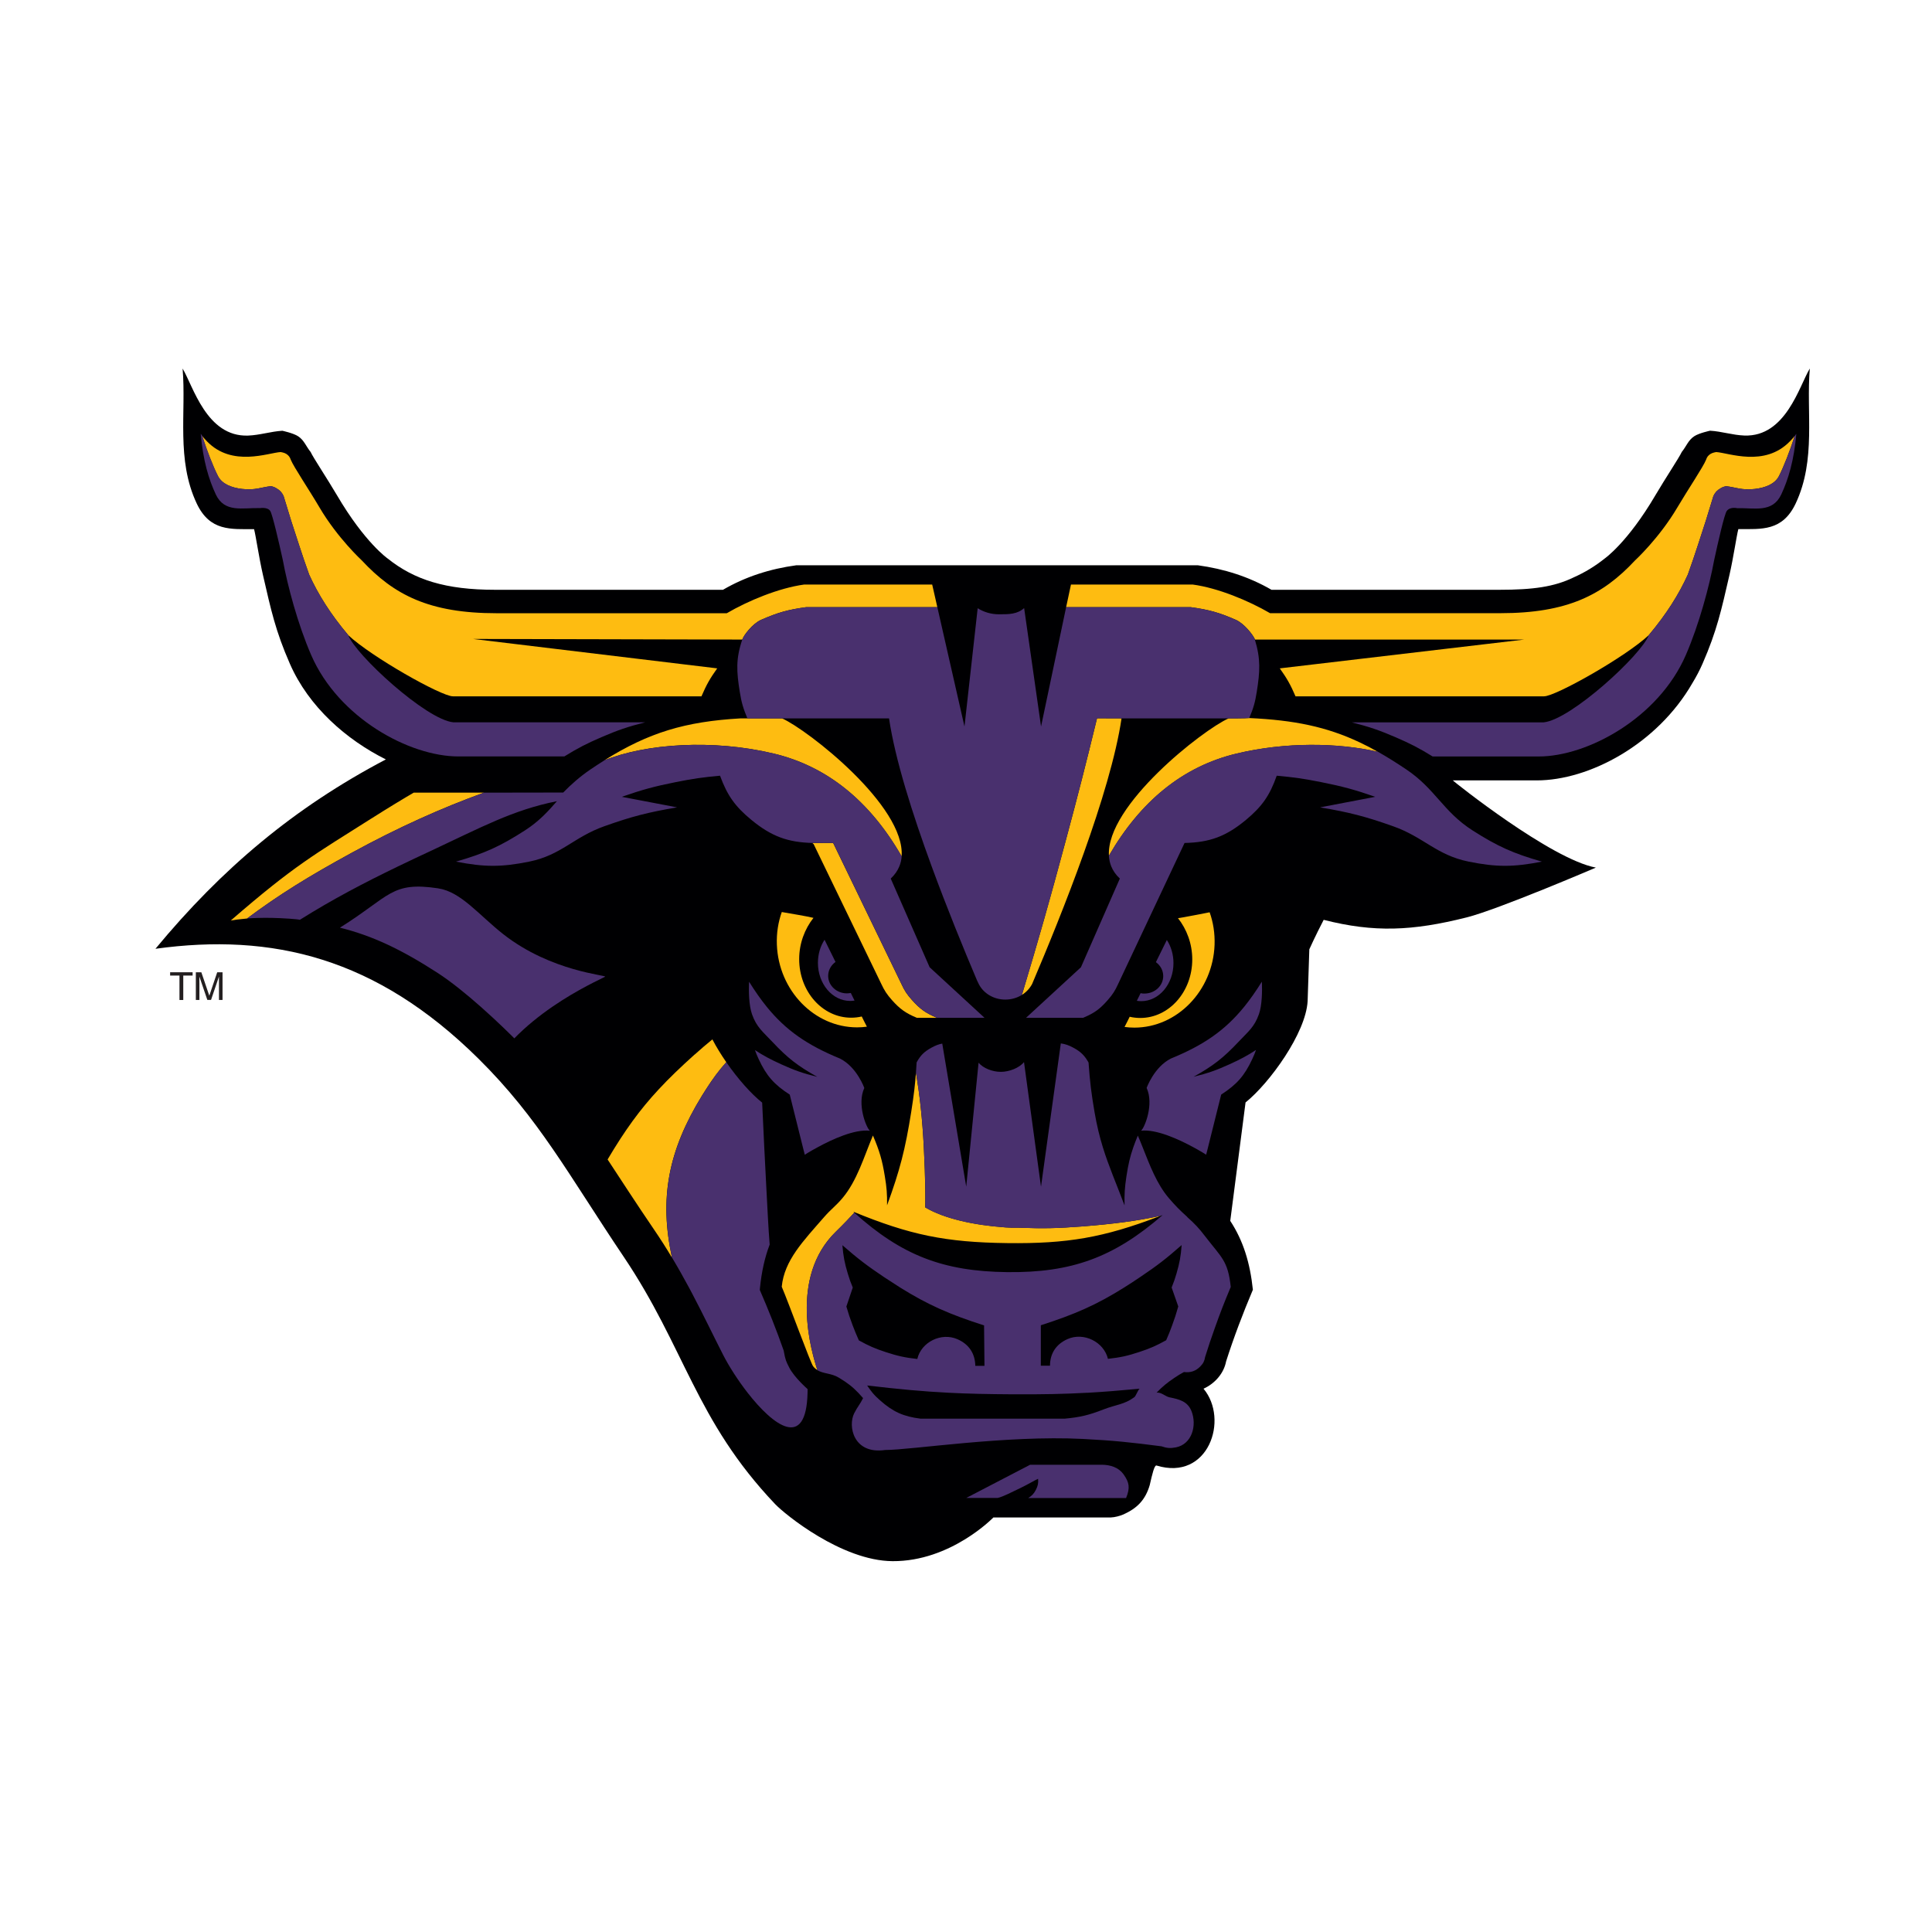 <?xml version="1.0" encoding="UTF-8"?>
<svg id="Layer_1" data-name="Layer 1" xmlns="http://www.w3.org/2000/svg" version="1.1" viewBox="0 0 432 432">
  <defs>
    <style>
      .cls-1 {
        fill: #febc11;
      }

      .cls-1, .cls-2, .cls-3, .cls-4 {
        stroke-width: 0px;
      }

      .cls-2 {
        fill: #231f20;
      }

      .cls-3 {
        fill: #49306e;
      }

      .cls-4 {
        fill: #000002;
      }
    </style>
  </defs>
  <path class="cls-4" d="M222.1,339.33s-9.51,9.83-22.52,9.75c-11.38-.07-24.13-10.52-26.25-12.75-8.97-9.44-13.99-18.18-18.52-27.15-2.25-4.44-4.38-8.95-6.81-13.63-2.41-4.64-5.11-9.43-8.49-14.46-6.21-9.22-10.96-16.99-15.9-24.16-4.87-7.08-9.91-13.57-16.64-20.22-22.88-22.63-46.1-28.15-72.21-24.56,14.87-17.96,30.99-31.55,51.52-42.34-8.83-4.41-17.25-11.75-21.47-21.41-3.21-7.33-4.2-11.95-6.01-19.82-.91-3.97-1.59-8.77-1.99-10.26-5.19-.01-9.86.52-12.82-5.73-4.63-9.84-2.32-20.34-3.16-30.18,2.36,3.91,5.36,15.32,14.63,14.99,2.66-.1,5.06-.92,7.67-1.08,0,0,2.47.52,3.56,1.25,1.33.89,1.73,2.22,2.77,3.5.6,1.31,3.65,5.86,5.89,9.67,6.23,10.62,11.35,14.16,11.35,14.16,5.95,4.75,12.93,6.98,24.01,6.98h50.95c5.04-2.94,10.56-4.69,16.39-5.48h89.8c5.84.8,11.39,2.54,16.46,5.48h50.95c7.55,0,12.27-.66,16.61-2.77,2.52-1.12,4.79-2.5,6.94-4.22,0,0,5.12-3.55,11.35-14.16,2.24-3.81,5.29-8.37,5.89-9.67,1.04-1.28,1.43-2.61,2.77-3.5,1.09-.73,3.56-1.25,3.56-1.25,2.61.15,5.01.98,7.67,1.08,9.27.33,12.27-11.08,14.63-14.99-.84,9.83,1.47,20.33-3.16,30.18-2.96,6.25-7.63,5.72-12.82,5.73-.4,1.49-1.08,6.29-1.99,10.26-1.81,7.87-2.81,12.49-6.01,19.82-.65,1.49-1.41,2.93-2.25,4.31-7.9,13.76-23.14,21.8-34.82,21.8h-18.78c.32.35,21.92,17.6,31.99,19.5,0,0-21.8,9.35-28.87,11.13-12.15,3.06-20.72,3.42-31.99.55-1.93,3.71-3.21,6.59-3.21,6.59l-.38,11.58c-.39,7.16-8.53,18.36-13.88,22.66l-3.42,26.48c2.92,4.46,4.43,9.4,5.06,15.4-2.24,5.31-4.27,10.64-5.99,16.03-.5,2.64-2.48,4.94-5.05,6.1,5.75,6.84,1.11,20.75-10.53,17.17-.47-.06-.93,1.9-1.5,4.4-.96,3.23-2.74,5.18-6.03,6.6-.6.26-1.74.59-2.69.62h-26.23Z"/>
  <path class="cls-1" d="M181.9,205.23c-1.96,2.49-3.2,5.7-3.2,9.24,0,7.23,5.2,13.09,11.62,13.09.81,0,1.6-.09,2.37-.27,0,0,.95,1.93,1.15,2.28-.72.1-1.46.15-2.2.15-9.53,0-17.55-8.23-17.93-18.5-.1-2.58.3-5.04,1.1-7.29,2.52.45,5.12.85,7.1,1.31"/>
  <path class="cls-1" d="M263.38,205.3c.33.03,7.28-1.35,7.1-1.31.8,2.25,1.19,4.71,1.1,7.29-.38,10.27-8.41,18.5-17.93,18.5-.75,0-1.48-.05-2.2-.15.2-.35,1.15-2.28,1.15-2.28.77.18,1.56.27,2.37.27,6.42,0,11.62-5.86,11.62-13.09,0-3.54-1.24-6.75-3.2-9.24"/>
  <path class="cls-1" d="M209.51,227.59h-4.49c-2.48-1.03-3.83-1.99-5.6-3.99-1.11-1.26-1.65-2.08-2.36-3.59l-15.18-31.37c-.08.11-.27.23-.07-.14,2.07.03,2.76-.04,4.49,0l15.25,31.51c.7,1.52,1.24,2.34,2.36,3.59,1.77,2,3.12,2.96,5.6,3.99"/>
  <path class="cls-1" d="M201.6,191.47c.87-11.24-21-28.29-26.73-30.84h-9.24c-12.45.71-20.59,3.18-30.5,9.38,9.25-3.72,24.18-4.79,37.88-1.51,12.04,2.88,21.55,10.72,28.59,22.97M279.34,160.56c-.74.08-4.64.08-4.64.08-5.71,2.54-27.42,19.46-26.74,30.7,7.03-12.16,16.52-19.96,28.51-22.83,10.93-2.62,22.66-2.46,31.64-.4-1.38-.78-2.73-1.48-4.07-2.11-7.39-3.49-14.64-4.98-24.69-5.44M400.2,98.71c-5.65,5.8-13.66,2.54-16.46,2.37,0,0-.83.13-1.27.42-.53.35-.79.69-.99,1.3-.69,1.69-3.96,6.51-6.44,10.7-4.03,6.83-9.44,11.81-9.44,11.81-7.2,7.72-15.1,11.8-30.14,11.8h-51.47c-4.84-2.82-11.66-5.64-17.26-6.4h-27.26l-1.08,5.05h27.84c4.08.56,6.37,1.2,10.12,2.84,1.84.81,3.88,3.4,4.28,4.41h60.18l-54.65,6.44c1.62,2.26,2.41,3.67,3.52,6.25h55.58c2.59,0,18.27-8.85,23.42-13.69l.11-.14c3.85-4.59,6.61-8.98,8.62-13.4.99-2.75,1.38-3.98,2.25-6.59,1.41-4.27,2.18-6.69,3.47-10.99.41-.82.82-1.26,1.62-1.72.43-.25.71-.35,1.19-.46,2.24.25,3.52.96,6.46.62,2.36-.28,4.45-1.09,5.38-2.87,1.09-2.13,2.46-5.68,3.53-8.98-.36.45-.83.95-1.1,1.23M227.72,274.51c-1,.03-1.97,0-2.9-.06-7.19-.52-13.71-1.98-17.93-4.47.04-2.79,0-5.14-.11-8.54-.25-7.08-.63-12.28-1.4-17.86h0c-.17-1.23-.36-2.47-.57-3.76-.1,1.35-.21,2.54-.35,3.75-.18,1.54-.4,3.11-.71,5.06-1.33,8.37-2.53,13.04-5.4,20.88.03-2.53-.08-3.97-.5-6.49-.59-3.63-1.19-5.68-2.66-9.12-1.98,4.68-3.54,10.13-6.83,14.02-1.46,1.73-2.56,2.47-4.05,4.18-4.68,5.38-8.94,9.7-9.51,15.62,1.53,3.55,6.44,17.05,7.02,17.79.29.37.62.64.96.85-1.31-4.02-6.38-20.7,4.11-30.94,1.88-1.83,3.14-3.19,4.14-4.27l-.24-.22c12.66,5.22,20.71,6.86,34.4,7.03,13.49.17,21.57-1.24,33.95-5.95l.4-.16c-5.23,1.14-10.63,1.84-17.4,2.37-5.64.44-8.96.51-14.41.29M230.79,220.01c6.62-15.54,17.54-42.75,19.99-59.38l-5.48-.02c-2.64,10.82-4.19,16.91-7.08,27.66-3.61,13.43-5.78,21.08-9.72,34.19.98-.61,1.77-1.46,2.29-2.45M60.59,108.71c.49.1.76.21,1.19.46.8.46,1.21.89,1.62,1.72,1.29,4.31,2.05,6.73,3.47,10.99.87,2.61,1.25,3.84,2.25,6.59,2,4.43,4.77,8.81,8.62,13.4l.11.14c5.15,4.84,20.82,13.69,23.42,13.69h55.58c1.11-2.58,1.9-3.99,3.52-6.25l-54.6-6.58,60.21.14c.32-1.02,2.35-3.6,4.19-4.41,3.74-1.64,6.04-2.29,10.12-2.84h29.3l-.93-4.1-.22-.95h-28.66c-5.6.77-12.43,3.58-17.27,6.41h-51.47c-15.04,0-22.94-4.08-30.14-11.81,0,0-5.41-4.98-9.44-11.81-2.47-4.2-5.74-9.01-6.44-10.7-.2-.6-.46-.94-.99-1.3-.43-.29-1.27-.42-1.27-.42-2.79.16-10.82,3.42-16.46-2.37-.27-.28-.74-.78-1.1-1.23,1.07,3.3,2.44,6.85,3.53,8.98.92,1.78,3.02,2.59,5.38,2.87,2.94.34,4.23-.37,6.46-.62M83.07,183c-12.8,8.12-17.19,10.44-31.47,22.83.43-.1,1.97-.3,3.64-.45,7.16-5.34,13.75-9.42,23.38-14.68,10.39-5.68,20.1-10.02,29.58-13.46h-15.69c-1.88,1.08-5.94,3.54-9.43,5.76M155.31,235.8c-3.11,2.8-5.71,5.29-8.02,7.78h0c-4.25,4.57-7.56,9.15-11.43,15.68,3.14,4.77,6.44,9.89,10.31,15.56,1.48,2.17,2.83,4.29,4.08,6.38-2.88-13.27-.84-23.91,6.71-36.2.3-.49.59-.96.89-1.41,1.53-2.39,2.95-4.3,4.55-6.08-1.14-1.65-2.21-3.38-3.11-5.1-1.25,1.02-2.46,2.04-3.97,3.4"/>
  <polygon class="cls-2" points="43.07 217.4 43.07 218.14 40.98 218.14 40.98 223.6 40.13 223.6 40.13 218.14 38.04 218.14 38.04 217.4 43.07 217.4"/>
  <path class="cls-2" d="M43.82,217.4h1.2l1.78,5.24,1.77-5.24h1.19v6.19h-.8v-3.66c0-.13,0-.33,0-.63,0-.29,0-.61,0-.94l-1.77,5.22h-.83l-1.78-5.22v.19c0,.15,0,.38,0,.7,0,.31.01.54.01.68v3.66h-.8v-6.19Z"/>
  <path class="cls-3" d="M186.82,215.09l-2.45-4.96c-.93,1.43-1.48,3.22-1.48,5.17,0,4.7,3.23,8.51,7.21,8.51.33,0,.66-.03.98-.08l-.84-1.7c-.28.05-.57.09-.87.09-2.31,0-4.19-1.75-4.19-3.91,0-1.26.64-2.39,1.64-3.11"/>
  <path class="cls-3" d="M168.8,234.78c.22.64.5,1.31.85,2.06,1.72,3.71,3.46,5.68,6.94,7.92l2.93,11.74.43,1.7s1.17-.76,2.93-1.7h0c3.16-1.72,8.21-4.06,11.63-3.66-.82-.69-2.93-5.94-1.25-9.56,0,0-1.63-4.66-5.43-6.58-7.31-3-12.09-6.29-16.39-11.58h0c-1.34-1.66-2.63-3.5-3.94-5.6,0,0-.19,3.04.24,5.6h0c.1.59.23,1.15.4,1.64,1.02,2.92,2.41,3.91,4.57,6.21,3.39,3.61,5.69,5.39,10.04,7.82-3.25-.81-5.06-1.44-8.09-2.82-2.42-1.1-4.06-1.98-5.87-3.18"/>
  <path class="cls-3" d="M89,193.73c2.48-1.2,5.03-2.4,7.7-3.64,10.67-4.98,17.99-9,27.83-10.94-1.97,2.26-3.98,4.49-7.15,6.53-5.52,3.56-9.03,5.15-15.42,6.98,6.36,1.25,10.21,1.25,16.38,0,7.18-1.46,9.93-5.48,16.81-7.92,6.13-2.18,9.75-3.11,16.25-4.21l-12.37-2.36c4.6-1.6,7.28-2.33,12.09-3.29,3.8-.76,5.99-1.08,9.88-1.43,1.62,4.42,3.37,6.88,7.01,9.88,4.46,3.67,8.12,5.04,13.8,5.16,2.07.03,2.76-.04,4.49,0l2.54,5.24,12.72,26.27c.7,1.52,1.24,2.33,2.36,3.59.52.59,1,1.09,1.49,1.53h0c1.17,1.05,2.36,1.74,4.11,2.47h10.63l-2.68-2.47h0s-9.6-8.84-9.6-8.84l-8.7-19.83c.89-.83,1.52-1.74,1.92-2.72.3-.72.47-1.47.53-2.26-7.04-12.25-16.55-20.09-28.59-22.97-13.69-3.27-28.63-2.2-37.88,1.51-1,.63-2.03,1.3-3.08,2.01-2.38,1.61-4.48,3.49-6.13,5.19l-17.73.03c-9.48,3.44-19.19,7.78-29.58,13.46-1.92,1.05-3.71,2.05-5.42,3.02h0c-6.85,3.91-12.22,7.38-17.96,11.65.74-.07,3.37-.18,5.52-.13,2.46.05,5.75.27,6.28.43,7.44-4.66,14.36-8.27,21.95-11.94h0Z"/>
  <path class="cls-3" d="M167.13,160.63h31.66c1.34,9.09,5.21,21.32,9.53,33.09,3.46,9.43,7.2,18.57,10.16,25.54l.43.88c1.06,2,3.3,3.37,5.88,3.37,1.38,0,2.65-.39,3.72-1.05,3.37-11.22,5.45-18.45,8.24-28.73h0c.47-1.72.96-3.53,1.47-5.46,2.89-10.76,4.45-16.84,7.08-27.66l5.48.02h23.92s3.91,0,4.64-.08c.92-2.18,1.3-3.49,1.67-5.82.72-4.52.91-7.37-.42-11.71l-.04-.15c-.51-1.09-2.45-3.49-4.21-4.26-3.74-1.64-6.04-2.29-10.12-2.85h-27.83l-5.61,26.69-3.78-26.48c-1.53,1.37-3.34,1.39-5.63,1.39-1.76,0-3.4-.5-4.76-1.36l-2.95,26.45-6.07-26.69h-29.3c-4.08.56-6.37,1.2-10.12,2.85-1.84.81-3.88,3.4-4.2,4.42-1.47,4.31-1.28,7.15-.55,11.7.37,2.33.78,3.72,1.7,5.9"/>
  <path class="cls-3" d="M98.01,198.64c-10.55-1.58-10.69,1.7-22,8.79,7.35,1.82,13.83,4.95,21.65,9.99,3.23,2.07,6.79,5,9.84,7.7h0c4.02,3.55,7.15,6.71,7.5,7.06,2.71-2.77,5.68-5.12,8.5-7.06h0c5.77-3.97,10.88-6.21,11.79-6.72.61-.35-12.03-1.08-22.78-9.53-5.44-4.28-9.43-9.46-14.5-10.22"/>
  <path class="cls-3" d="M58.11,113.62s1.68-.3,2.31.62c.49.72,1.94,6.98,2.82,10.99,1.07,5.81,3.35,14.35,6.34,21.24,6.11,14.07,21.97,22.67,32.89,22.67h23.72c3.08-1.9,4.93-2.85,8.26-4.29,3.71-1.6,5.88-2.34,9.82-3.34h-42.91c-6.12-.6-21.93-15.16-23.5-19.51-3.89-4.61-6.7-9.05-8.73-13.54-.99-2.75-1.38-3.98-2.25-6.59-1.41-4.27-2.18-6.69-3.47-10.99-.41-.82-.82-1.26-1.62-1.72-.43-.25-.71-.35-1.19-.46-2.24.25-3.52.96-6.46.62-2.36-.28-4.45-1.09-5.38-2.87-1.09-2.13-2.46-5.68-3.53-8.98-.14-.18-.26-.34-.35-.49.51,5.97,1.8,10.23,3.38,13.59,1.96,4.15,5.98,2.94,9.86,3.04"/>
  <path class="cls-3" d="M255.91,222.17c-.3,0-.59-.03-.87-.09l-.84,1.7c.32.05.65.08.98.08,3.99,0,7.21-3.81,7.21-8.51,0-1.94-.55-3.74-1.48-5.17l-2.45,4.96c1,.72,1.64,1.84,1.64,3.11,0,2.16-1.88,3.91-4.19,3.91"/>
  <path class="cls-3" d="M176.47,305.78c-.7-1.39-.85-1.62-1.24-3.8-1.59-4.55-3.39-9.06-5.34-13.55.02-.18.03-.35.05-.53.36-3.53,1.05-6.69,2.16-9.61-.31-3.91-.48-7.81-.75-12.8-.15-2.69-.31-5.94-.46-8.98-.26-5.3-.47-9.96-.47-9.96-2.44-1.94-5.43-5.29-8.02-9.04-1.9,2.11-3.55,4.43-5.43,7.49-2.43,3.96-4.29,7.75-5.6,11.5-2.75,7.91-3.06,15.7-1.11,24.7,1.36,2.27,2.61,4.5,3.79,6.69.26.48.51.96.76,1.43,2.47,4.69,4.63,9.22,6.91,13.69,1.26,2.46,3.24,5.58,5.45,8.42h0c5.76,7.39,13.1,12.87,13.4,0h0c0-.27.01-.54.01-.82,0,0-3-2.62-4.12-4.84"/>
  <path class="cls-3" d="M278.21,225.11h0c-4.29,5.29-9.08,8.59-16.39,11.58-3.79,1.92-5.43,6.58-5.43,6.58,1.68,3.62-.43,8.88-1.25,9.56,3.42-.39,8.46,1.94,11.63,3.66h.01c1.75.95,2.92,1.7,2.92,1.7l.43-1.7,2.93-11.74c3.48-2.24,5.21-4.21,6.94-7.92.35-.75.63-1.42.85-2.06-1.81,1.2-3.45,2.08-5.87,3.18-3.03,1.38-4.84,2.01-8.09,2.82,4.35-2.42,6.65-4.21,10.05-7.82,2.16-2.3,3.55-3.29,4.57-6.21.17-.49.3-1.06.4-1.64h0c.43-2.56.24-5.59.24-5.59-1.3,2.09-2.6,3.94-3.93,5.59"/>
  <path class="cls-3" d="M401.3,97.48c-1.07,3.3-2.44,6.85-3.53,8.98-.92,1.78-3.02,2.59-5.38,2.87-2.94.34-4.23-.37-6.46-.62-.49.1-.76.21-1.19.46-.8.46-1.21.89-1.62,1.72-1.29,4.31-2.06,6.73-3.47,10.99-.87,2.61-1.25,3.84-2.25,6.59-2.03,4.49-4.84,8.93-8.73,13.54-1.57,4.35-17.38,18.91-23.5,19.51h-42.91c3.94,1,6.1,1.74,9.82,3.34,3.33,1.44,5.18,2.39,8.26,4.29h23.72c10.92,0,26.78-8.6,32.89-22.67,2.99-6.89,5.27-15.43,6.34-21.24.87-4.01,2.29-10.29,2.82-10.99.74-1,2.31-.62,2.31-.62,3.87-.1,7.89,1.11,9.86-3.04,1.58-3.36,2.87-7.62,3.38-13.59-.09.14-.21.31-.35.49"/>
  <path class="cls-3" d="M314.41,172.02c-2.21-1.48-4.28-2.78-6.3-3.92-8.99-2.06-20.72-2.22-31.65.4-11.99,2.87-21.48,10.67-28.51,22.83.05.83.22,1.63.53,2.4h0c.4.98,1.03,1.89,1.92,2.72l-8.7,19.83-9.6,8.84h0l-2.68,2.47h12.75c1.75-.73,2.93-1.42,4.08-2.47h0c.48-.44.96-.94,1.47-1.53,1.1-1.26,1.62-2.08,2.31-3.59l12.37-26.27,2.47-5.24c5.67-.12,9.31-1.49,13.73-5.16,3.6-2.99,5.32-5.46,6.88-9.88,3.89.35,6.08.67,9.9,1.43,4.82.96,7.52,1.69,12.13,3.29l-12.34,2.36c6.51,1.09,10.14,2.03,16.3,4.21,6.91,2.44,9.72,6.46,16.92,7.92,6.18,1.25,10.04,1.25,16.38,0-6.41-1.83-9.94-3.42-15.51-6.98-6.61-4.23-8.27-9.25-14.85-13.66"/>
  <path class="cls-3" d="M246.41,327.52h-16.07l-14.27,7.42h7.03c1.15-.26,3.18-1.31,5.16-2.26,1.53-.74,3.14-1.7,3.86-2.02.09.97-.05,1.59-.49,2.46-.45.88-.87,1.31-1.72,1.85h21.88c.96-2.33.68-3.49-.46-5.16-1.19-1.75-3.09-2.26-4.92-2.29"/>
  <path class="cls-3" d="M263.46,292.14c-.47,1.66-.77,2.59-1.36,4.2-.48,1.32-.78,2.06-1.34,3.34-2.24,1.24-3.59,1.83-6.01,2.63-2.66.88-4.23,1.22-7.01,1.53-.92-3.81-5.42-6.02-9.03-4.42-2.55,1.13-3.91,3.18-3.93,5.95h-2.05v-9.04c7.7-2.47,12.51-4.6,18.65-8.45h0c1.14-.71,2.32-1.48,3.57-2.33,3.78-2.54,5.83-4.12,9.27-7.15-.19,2.52-.45,3.94-1.15,6.36-.36,1.23-.6,1.92-1.08,3.11,0,0,0,.02-.01.02l1.48,4.23ZM243.15,311.43c3.53-.2,7.21-.49,11.67-.91-.41.33-.81,1.62-1.19,1.9h0c-2.25,1.66-4.02,1.62-6.93,2.75-3.23,1.26-5.2,1.73-8.65,2.05h-32.19c-3.86-.48-6.18-1.53-9.09-4.11-.7-.62-1.21-1.12-1.68-1.69h0c-.39-.47-.76-.98-1.19-1.62,7.13.83,12.54,1.34,18.18,1.62h0c4.39.23,8.91.32,14.5.35,6.54.03,11.4-.06,16.56-.35h0ZM192.03,299.68c-.57-1.29-.88-2.02-1.38-3.34-.61-1.62-.92-2.55-1.4-4.2,0,0,1.43-4.24,1.43-4.24h0c-.49-1.18-.74-1.88-1.11-3.11-.73-2.42-1-3.85-1.21-6.36,3.47,3.02,5.54,4.61,9.34,7.15,1.27.84,2.46,1.61,3.6,2.33h0c6.18,3.85,11.01,5.98,18.74,8.45l.09,9.04h-2.05c-.05-2.77-1.43-4.83-3.99-5.95-3.62-1.59-8.1.62-8.98,4.42-2.78-.31-4.36-.66-7.03-1.53-2.44-.8-3.79-1.39-6.04-2.63M265.48,272.11c-1.7-1.53-2.61-2.45-4.1-4.18-2.73-3.18-4.3-7.41-5.89-11.42h0c-.35-.88-.7-1.75-1.07-2.59-.39.95-.72,1.79-1,2.59-.74,2.1-1.15,3.9-1.55,6.53-.38,2.52-.47,3.97-.42,6.49-1.91-5.05-3.55-8.77-4.86-13.02h0c-.72-2.35-1.34-4.86-1.85-7.84-.73-4.28-1.03-6.73-1.34-11.09-.91-1.6-1.76-2.43-3.42-3.32-1.02-.55-1.77-.81-2.78-.95l-3.21,23.2-1.22,8.85-1.21-8.85-2.59-19.02c-1.05,1.3-3.3,2.18-5.18,2.18s-3.92-.8-4.98-2.04l-1.88,18.88-.88,8.83-1.48-8.83h0s-3.88-23.16-3.88-23.16c-.81.15-1.48.41-2.35.88-1.65.89-2.5,1.72-3.38,3.32-.05.82-.1,1.57-.15,2.28.93,5.7,1.44,10.56,1.76,16.68.08,1.55.15,3.19.21,4.94.12,3.4.16,5.75.11,8.54,4.22,2.49,10.74,3.96,17.93,4.47.93.07,1.9.08,2.9.06,5.46.22,8.77.15,14.41-.3,6.77-.53,12.17-1.23,17.4-2.37l-.4.16.84-.32c-10.91,9.47-20.34,12.93-34.79,12.76-14.3-.17-23.58-3.77-34.16-13.29-.99,1.08-2.26,2.44-4.14,4.27-3.72,3.63-5.49,8.08-6.15,12.48-1.22,8.01,1.2,15.87,2.04,18.47,1.38.83,3.12.65,4.78,1.66,1.91,1.15,3.09,2.05,4.39,3.42h0c.34.35.68.74,1.05,1.16-.67,1.37-1.24,1.91-1.98,3.37-1.47,2.9-.18,9.26,6.91,8.23,5.78.01,26.98-3.35,44.24-2.47,6.87.35,10.76.77,17.57,1.65,1.17.42,1.99.47,3.22.23,3.6-.72,4.72-4.94,3.47-8.1-.86-2.17-2.69-2.64-4.94-3.09h0c-.9-.19-1.86-1.2-2.87-1.04,1.43-1.45,2.34-2.21,4.06-3.36.78-.52,1.23-.8,2.06-1.25,1.49.18,2.63-.21,3.66-1.25.66-.67.93-1.21,1.07-2.1.8-2.56,1.29-3.99,2.19-6.53,1.26-3.53,2.04-5.54,3.48-8.98.02-.06.05-.11.07-.17-.64-5.92-2.05-6.52-5.76-11.36-1.37-1.79-2.26-2.74-3.97-4.26"/>
</svg>
